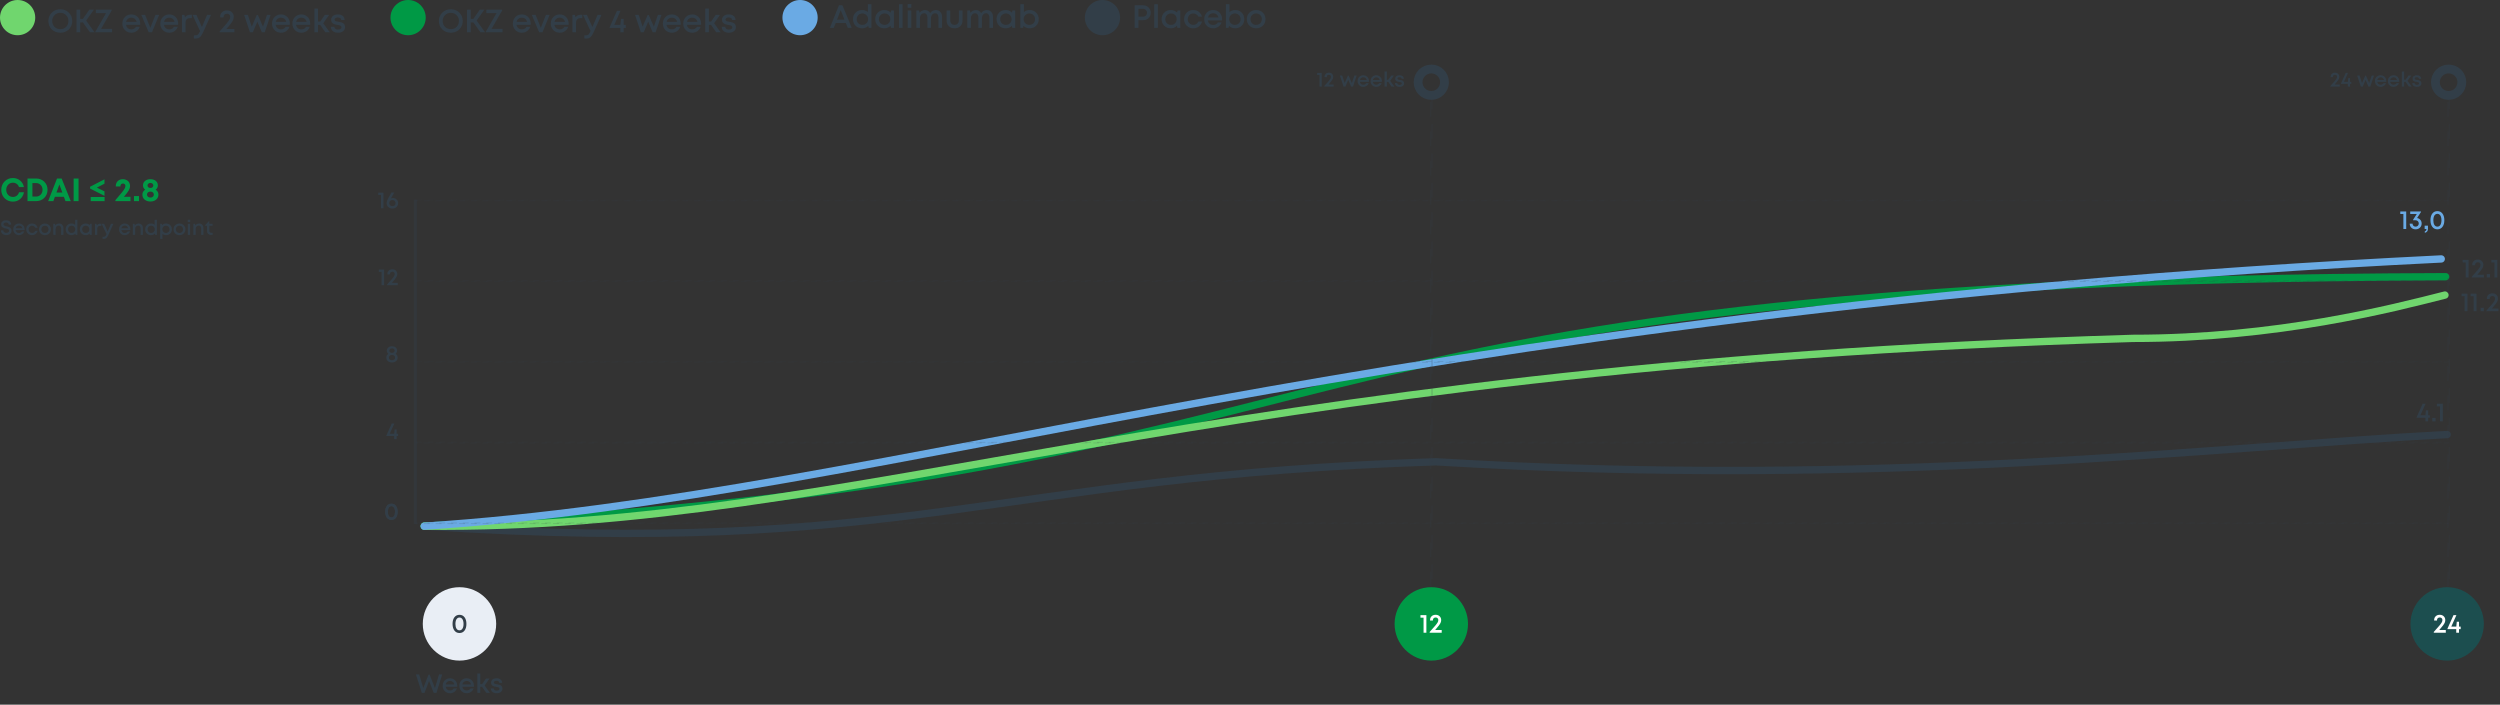 <?xml version="1.0" encoding="UTF-8"?> <svg xmlns="http://www.w3.org/2000/svg" width="1703" height="480" viewBox="0 0 1703 480" fill="none"><rect x="0" y="0" width="1703" height="480" fill="#333333" stroke="none"/><path d="M1655.21 282.86V284.57H1654.06V287H1652.19V284.57H1646.23V284.174L1650.31 275.03H1652.29L1648.8 282.86H1652.22L1652.55 279.53H1654.06V282.86H1655.21ZM1656.9 287V284.696H1659.1V287H1656.9ZM1660.03 275.03H1664.06V287H1662.14V276.776H1660.03V275.03Z" fill="#323E48"></path><path d="M289 358.419C616.954 380.06 676.151 324.25 978.058 314.568C1278.78 332.792 1509.32 304.203 1667 296" stroke="#323E48" stroke-width="5" stroke-linecap="round"></path><path d="M289 358.419C967.403 323.681 814.149 191.145 1666 188.5" stroke="#009945" stroke-width="5" stroke-linecap="round"></path><path d="M289 358.419C584 361.5 814.53 249.602 1453 230.5C1551.5 230.5 1630 210 1665.5 201" stroke="#70D66E" stroke-width="5" stroke-linecap="round"></path><path d="M289 358.419C607.482 337.918 937.804 212.06 1662.97 176.387" stroke="#6AAAE4" stroke-width="5" stroke-linecap="round"></path><path d="M1677.55 177.03H1681.58V189H1679.66V178.776H1677.55V177.03ZM1687.56 187.164H1692.02V189H1683.83V188.478C1685.62 186.522 1686.91 185.064 1687.7 184.104C1688.5 183.132 1689.04 182.394 1689.3 181.89C1689.57 181.386 1689.7 180.888 1689.7 180.396C1689.7 180.048 1689.62 179.742 1689.46 179.478C1689.32 179.214 1689.11 179.01 1688.83 178.866C1688.57 178.71 1688.26 178.632 1687.9 178.632C1687.33 178.632 1686.88 178.8 1686.53 179.136C1686.19 179.46 1686.03 179.886 1686.03 180.414V180.684H1684.08V180.414C1684.08 179.334 1684.43 178.464 1685.13 177.804C1685.82 177.132 1686.74 176.796 1687.88 176.796C1689 176.796 1689.9 177.132 1690.6 177.804C1691.31 178.476 1691.66 179.34 1691.66 180.396C1691.66 180.948 1691.56 181.482 1691.35 181.998C1691.16 182.514 1690.77 183.18 1690.17 183.996C1689.58 184.8 1688.71 185.856 1687.56 187.164ZM1694 189V186.696H1696.2V189H1694ZM1697.13 177.03H1701.17V189H1699.24V178.776H1697.13V177.03Z" fill="#323E48"></path><path d="M1676.8 200.03H1680.83V212H1678.9V201.776H1676.8V200.03ZM1682.97 200.03H1687V212H1685.07V201.776H1682.97V200.03ZM1689.78 212V209.696H1691.98V212H1689.78ZM1697.51 210.164H1701.97V212H1693.78V211.478C1695.57 209.522 1696.86 208.064 1697.65 207.104C1698.45 206.132 1698.99 205.394 1699.25 204.89C1699.52 204.386 1699.65 203.888 1699.65 203.396C1699.65 203.048 1699.57 202.742 1699.41 202.478C1699.27 202.214 1699.06 202.01 1698.78 201.866C1698.52 201.71 1698.21 201.632 1697.85 201.632C1697.28 201.632 1696.83 201.8 1696.48 202.136C1696.14 202.46 1695.98 202.886 1695.98 203.414V203.684H1694.03V203.414C1694.03 202.334 1694.38 201.464 1695.08 200.804C1695.77 200.132 1696.69 199.796 1697.83 199.796C1698.95 199.796 1699.85 200.132 1700.55 200.804C1701.26 201.476 1701.61 202.34 1701.61 203.396C1701.61 203.948 1701.51 204.482 1701.3 204.998C1701.11 205.514 1700.72 206.18 1700.12 206.996C1699.53 207.8 1698.66 208.856 1697.51 210.164Z" fill="#323E48"></path><path d="M1635.07 144.03H1639.11V156H1637.18V145.776H1635.07V144.03ZM1646.52 148.512C1647.45 148.68 1648.2 149.106 1648.77 149.79C1649.34 150.474 1649.63 151.29 1649.63 152.238C1649.63 153.39 1649.24 154.344 1648.44 155.1C1647.66 155.844 1646.69 156.216 1645.51 156.216C1644.37 156.216 1643.42 155.862 1642.67 155.154C1641.92 154.434 1641.53 153.51 1641.48 152.382H1643.42C1643.46 152.982 1643.67 153.468 1644.05 153.84C1644.44 154.2 1644.92 154.38 1645.51 154.38C1646.13 154.38 1646.65 154.176 1647.06 153.768C1647.47 153.348 1647.67 152.82 1647.67 152.184C1647.67 151.872 1647.61 151.584 1647.49 151.32C1647.37 151.044 1647.21 150.81 1647 150.618C1646.8 150.426 1646.55 150.282 1646.27 150.186C1645.98 150.078 1645.67 150.024 1645.33 150.024H1643.82V149.646L1646.3 145.794H1641.84V144.03H1649.16V144.426L1646.52 148.512ZM1651.77 158.592V157.548C1652.52 157.368 1652.89 156.852 1652.89 156H1651.67V153.714H1653.93V155.838C1653.93 156.606 1653.74 157.224 1653.36 157.692C1652.97 158.16 1652.45 158.46 1651.77 158.592ZM1660.37 156.216C1658.91 156.216 1657.76 155.658 1656.91 154.542C1656.06 153.426 1655.63 151.914 1655.63 150.006C1655.63 148.098 1656.05 146.592 1656.89 145.488C1657.74 144.372 1658.9 143.814 1660.37 143.814C1661.82 143.814 1662.96 144.372 1663.8 145.488C1664.66 146.592 1665.08 148.098 1665.08 150.006C1665.08 151.914 1664.66 153.426 1663.8 154.542C1662.95 155.658 1661.81 156.216 1660.37 156.216ZM1660.37 154.38C1661.23 154.38 1661.9 153.996 1662.38 153.228C1662.87 152.46 1663.12 151.386 1663.12 150.006C1663.12 149.094 1663.01 148.314 1662.78 147.666C1662.56 147.006 1662.24 146.508 1661.82 146.172C1661.42 145.824 1660.93 145.65 1660.37 145.65C1659.79 145.65 1659.29 145.824 1658.87 146.172C1658.45 146.508 1658.13 147.006 1657.92 147.666C1657.7 148.314 1657.59 149.094 1657.59 150.006C1657.59 151.386 1657.83 152.46 1658.31 153.228C1658.81 153.996 1659.49 154.38 1660.37 154.38Z" fill="#6AAAE4"></path><rect opacity="0.2" x="283.25" y="136.25" width="1384.5" height="0.5" stroke="#323E48" stroke-width="0.5" stroke-dasharray="4 4"></rect><rect opacity="0.2" x="283.25" y="191.25" width="1384.5" height="0.5" stroke="#323E48" stroke-width="0.5" stroke-dasharray="4 4"></rect><rect opacity="0.2" x="283.25" y="246.25" width="1384.5" height="0.5" stroke="#323E48" stroke-width="0.5" stroke-dasharray="4 4"></rect><rect opacity="0.2" x="283.25" y="301.25" width="1384.5" height="0.5" stroke="#323E48" stroke-width="0.5" stroke-dasharray="4 4"></rect><rect opacity="0.2" x="283.25" y="356.25" width="1384.5" height="0.5" stroke="#323E48" stroke-width="0.5" stroke-dasharray="4 4"></rect><rect opacity="0.2" x="974.5" y="65.5" width="1" height="346" stroke="#323E48" stroke-dasharray="10 10"></rect><circle cx="12" cy="12" r="12" fill="#70D66E"></circle><path d="M41.086 22.286C38.754 22.286 36.818 21.531 35.278 20.02C33.738 18.495 32.968 16.588 32.968 14.3C32.968 12.012 33.738 10.113 35.278 8.602C36.818 7.077 38.754 6.314 41.086 6.314C43.418 6.314 45.354 7.077 46.894 8.602C48.434 10.113 49.204 12.012 49.204 14.3C49.204 15.796 48.852 17.16 48.148 18.392C47.459 19.609 46.491 20.563 45.244 21.252C44.012 21.941 42.626 22.286 41.086 22.286ZM37.126 18.282C38.182 19.338 39.502 19.866 41.086 19.866C42.685 19.866 44.005 19.338 45.046 18.282C46.102 17.211 46.63 15.884 46.63 14.3C46.63 12.716 46.102 11.396 45.046 10.34C44.005 9.269 42.685 8.734 41.086 8.734C39.502 8.734 38.182 9.269 37.126 10.34C36.07 11.396 35.542 12.716 35.542 14.3C35.542 15.884 36.07 17.211 37.126 18.282ZM61.286 22L56.468 15.246H54.664V22H52.134V6.6H54.664V12.892H56.446L60.846 6.6H63.948L58.69 14.036L64.432 22H61.286ZM68.865 19.646H76.346V22H64.927V21.604L72.231 8.954H65.279V6.6H76.103V7.062L68.865 19.646ZM95.512 16.082C95.512 16.302 95.498 16.573 95.468 16.896H85.832C85.979 17.849 86.375 18.605 87.02 19.162C87.68 19.719 88.494 19.998 89.462 19.998C89.932 19.998 90.372 19.932 90.782 19.8C91.193 19.653 91.552 19.455 91.86 19.206C92.183 18.942 92.447 18.627 92.652 18.26H95.226C94.757 19.521 94.009 20.511 92.982 21.23C91.956 21.934 90.782 22.286 89.462 22.286C87.717 22.286 86.258 21.692 85.084 20.504C83.926 19.316 83.346 17.835 83.346 16.06C83.346 14.285 83.926 12.804 85.084 11.616C86.258 10.428 87.717 9.834 89.462 9.834C90.65 9.834 91.706 10.12 92.63 10.692C93.554 11.249 94.266 12.005 94.764 12.958C95.263 13.897 95.512 14.938 95.512 16.082ZM89.462 12.034C88.553 12.034 87.776 12.291 87.13 12.804C86.5 13.317 86.082 14.021 85.876 14.916H93.07C92.924 14.315 92.682 13.801 92.344 13.376C92.007 12.936 91.589 12.606 91.09 12.386C90.606 12.151 90.064 12.034 89.462 12.034ZM105.901 10.12H108.409L103.525 22H101.281L96.265 10.12H98.839L102.403 18.942L105.901 10.12ZM121.358 16.082C121.358 16.302 121.343 16.573 121.314 16.896H111.678C111.825 17.849 112.221 18.605 112.866 19.162C113.526 19.719 114.34 19.998 115.308 19.998C115.777 19.998 116.217 19.932 116.628 19.8C117.039 19.653 117.398 19.455 117.706 19.206C118.029 18.942 118.293 18.627 118.498 18.26H121.072C120.603 19.521 119.855 20.511 118.828 21.23C117.801 21.934 116.628 22.286 115.308 22.286C113.563 22.286 112.103 21.692 110.93 20.504C109.771 19.316 109.192 17.835 109.192 16.06C109.192 14.285 109.771 12.804 110.93 11.616C112.103 10.428 113.563 9.834 115.308 9.834C116.496 9.834 117.552 10.12 118.476 10.692C119.4 11.249 120.111 12.005 120.61 12.958C121.109 13.897 121.358 14.938 121.358 16.082ZM115.308 12.034C114.399 12.034 113.621 12.291 112.976 12.804C112.345 13.317 111.927 14.021 111.722 14.916H118.916C118.769 14.315 118.527 13.801 118.19 13.376C117.853 12.936 117.435 12.606 116.936 12.386C116.452 12.151 115.909 12.034 115.308 12.034ZM129.649 10.054H130.705V12.364H129.429C127.405 12.364 126.393 13.464 126.393 15.664V22H123.951V10.12H125.601L126.019 11.748C126.87 10.619 128.08 10.054 129.649 10.054ZM141.079 10.12H143.697L138.241 22.22C137.552 23.731 136.848 24.779 136.129 25.366C135.425 25.967 134.479 26.268 133.291 26.268H132.081V24.068H133.093C133.87 24.068 134.442 23.914 134.809 23.606C135.176 23.298 135.579 22.66 136.019 21.692L136.283 21.142L131.113 10.12H133.775L137.537 18.414L141.079 10.12ZM154.199 19.756H159.655V22H149.645V21.362C151.83 18.971 153.407 17.189 154.375 16.016C155.358 14.828 156.01 13.926 156.333 13.31C156.656 12.694 156.817 12.085 156.817 11.484C156.817 11.059 156.722 10.685 156.531 10.362C156.355 10.039 156.098 9.79 155.761 9.614C155.438 9.423 155.057 9.328 154.617 9.328C153.928 9.328 153.37 9.533 152.945 9.944C152.534 10.34 152.329 10.861 152.329 11.506V11.836H149.953V11.506C149.953 10.186 150.378 9.123 151.229 8.316C152.08 7.495 153.202 7.084 154.595 7.084C155.959 7.084 157.066 7.495 157.917 8.316C158.782 9.137 159.215 10.193 159.215 11.484C159.215 12.159 159.09 12.811 158.841 13.442C158.606 14.073 158.122 14.887 157.389 15.884C156.67 16.867 155.607 18.157 154.199 19.756ZM181.883 10.12H184.325L180.343 22H178.363L175.305 14.762L172.247 22H170.267L166.307 10.12H168.815L171.499 18.128L174.909 10.252H175.701L179.155 18.194L181.883 10.12ZM197.456 16.082C197.456 16.302 197.441 16.573 197.412 16.896H187.776C187.922 17.849 188.318 18.605 188.964 19.162C189.624 19.719 190.438 19.998 191.406 19.998C191.875 19.998 192.315 19.932 192.726 19.8C193.136 19.653 193.496 19.455 193.804 19.206C194.126 18.942 194.39 18.627 194.596 18.26H197.17C196.7 19.521 195.952 20.511 194.926 21.23C193.899 21.934 192.726 22.286 191.406 22.286C189.66 22.286 188.201 21.692 187.028 20.504C185.869 19.316 185.29 17.835 185.29 16.06C185.29 14.285 185.869 12.804 187.028 11.616C188.201 10.428 189.66 9.834 191.406 9.834C192.594 9.834 193.65 10.12 194.574 10.692C195.498 11.249 196.209 12.005 196.708 12.958C197.206 13.897 197.456 14.938 197.456 16.082ZM191.406 12.034C190.496 12.034 189.719 12.291 189.074 12.804C188.443 13.317 188.025 14.021 187.82 14.916H195.014C194.867 14.315 194.625 13.801 194.288 13.376C193.95 12.936 193.532 12.606 193.034 12.386C192.55 12.151 192.007 12.034 191.406 12.034ZM211.335 16.082C211.335 16.302 211.32 16.573 211.291 16.896H201.655C201.801 17.849 202.197 18.605 202.843 19.162C203.503 19.719 204.317 19.998 205.285 19.998C205.754 19.998 206.194 19.932 206.605 19.8C207.015 19.653 207.375 19.455 207.683 19.206C208.005 18.942 208.269 18.627 208.475 18.26H211.049C210.579 19.521 209.831 20.511 208.805 21.23C207.778 21.934 206.605 22.286 205.285 22.286C203.539 22.286 202.08 21.692 200.907 20.504C199.748 19.316 199.169 17.835 199.169 16.06C199.169 14.285 199.748 12.804 200.907 11.616C202.08 10.428 203.539 9.834 205.285 9.834C206.473 9.834 207.529 10.12 208.453 10.692C209.377 11.249 210.088 12.005 210.587 12.958C211.085 13.897 211.335 14.938 211.335 16.082ZM205.285 12.034C204.375 12.034 203.598 12.291 202.953 12.804C202.322 13.317 201.904 14.021 201.699 14.916H208.893C208.746 14.315 208.504 13.801 208.167 13.376C207.829 12.936 207.411 12.606 206.913 12.386C206.429 12.151 205.886 12.034 205.285 12.034ZM221.649 22L218.107 16.94H216.611V22H214.169V5.852H216.611V14.718H218.107L221.319 10.12H224.223L220.197 15.818L224.641 22H221.649ZM230.219 22.286C228.767 22.286 227.601 21.919 226.721 21.186C225.841 20.453 225.387 19.47 225.357 18.238H227.755C227.785 18.839 228.027 19.309 228.481 19.646C228.951 19.969 229.559 20.13 230.307 20.13C230.747 20.13 231.136 20.071 231.473 19.954C231.825 19.837 232.104 19.661 232.309 19.426C232.515 19.191 232.617 18.913 232.617 18.59C232.617 18.37 232.566 18.179 232.463 18.018C232.361 17.842 232.236 17.703 232.089 17.6C231.943 17.497 231.73 17.402 231.451 17.314C231.187 17.226 230.945 17.16 230.725 17.116C230.52 17.072 230.241 17.021 229.889 16.962C229.523 16.903 229.229 16.852 229.009 16.808C228.789 16.764 228.511 16.698 228.173 16.61C227.836 16.507 227.557 16.405 227.337 16.302C227.132 16.185 226.905 16.038 226.655 15.862C226.406 15.686 226.208 15.488 226.061 15.268C225.929 15.048 225.812 14.784 225.709 14.476C225.621 14.153 225.577 13.801 225.577 13.42C225.577 12.349 225.995 11.484 226.831 10.824C227.682 10.164 228.797 9.834 230.175 9.834C231.554 9.834 232.661 10.179 233.497 10.868C234.333 11.557 234.759 12.481 234.773 13.64H232.463C232.449 13.083 232.236 12.657 231.825 12.364C231.415 12.056 230.85 11.902 230.131 11.902C229.457 11.902 228.921 12.034 228.525 12.298C228.129 12.562 227.931 12.907 227.931 13.332C227.931 13.508 227.961 13.662 228.019 13.794C228.078 13.926 228.173 14.043 228.305 14.146C228.452 14.249 228.584 14.337 228.701 14.41C228.833 14.469 229.024 14.527 229.273 14.586C229.523 14.645 229.728 14.689 229.889 14.718C230.051 14.747 230.285 14.784 230.593 14.828C230.989 14.901 231.283 14.96 231.473 15.004C231.679 15.033 231.965 15.099 232.331 15.202C232.698 15.29 232.984 15.385 233.189 15.488C233.395 15.591 233.629 15.737 233.893 15.928C234.172 16.104 234.377 16.309 234.509 16.544C234.656 16.764 234.781 17.043 234.883 17.38C234.986 17.717 235.037 18.084 235.037 18.48C235.037 19.639 234.597 20.563 233.717 21.252C232.837 21.941 231.671 22.286 230.219 22.286Z" fill="#323E48"></path><circle cx="278" cy="12" r="12" fill="#009945"></circle><path d="M307.086 22.286C304.754 22.286 302.818 21.531 301.278 20.02C299.738 18.495 298.968 16.588 298.968 14.3C298.968 12.012 299.738 10.113 301.278 8.602C302.818 7.077 304.754 6.314 307.086 6.314C309.418 6.314 311.354 7.077 312.894 8.602C314.434 10.113 315.204 12.012 315.204 14.3C315.204 15.796 314.852 17.16 314.148 18.392C313.459 19.609 312.491 20.563 311.244 21.252C310.012 21.941 308.626 22.286 307.086 22.286ZM303.126 18.282C304.182 19.338 305.502 19.866 307.086 19.866C308.685 19.866 310.005 19.338 311.046 18.282C312.102 17.211 312.63 15.884 312.63 14.3C312.63 12.716 312.102 11.396 311.046 10.34C310.005 9.269 308.685 8.734 307.086 8.734C305.502 8.734 304.182 9.269 303.126 10.34C302.07 11.396 301.542 12.716 301.542 14.3C301.542 15.884 302.07 17.211 303.126 18.282ZM327.286 22L322.468 15.246H320.664V22H318.134V6.6H320.664V12.892H322.446L326.846 6.6H329.948L324.69 14.036L330.432 22H327.286ZM334.865 19.646H342.345V22H330.927V21.604L338.231 8.954H331.279V6.6H342.103V7.062L334.865 19.646ZM361.512 16.082C361.512 16.302 361.498 16.573 361.468 16.896H351.832C351.979 17.849 352.375 18.605 353.02 19.162C353.68 19.719 354.494 19.998 355.462 19.998C355.932 19.998 356.372 19.932 356.782 19.8C357.193 19.653 357.552 19.455 357.86 19.206C358.183 18.942 358.447 18.627 358.652 18.26H361.226C360.757 19.521 360.009 20.511 358.982 21.23C357.956 21.934 356.782 22.286 355.462 22.286C353.717 22.286 352.258 21.692 351.084 20.504C349.926 19.316 349.346 17.835 349.346 16.06C349.346 14.285 349.926 12.804 351.084 11.616C352.258 10.428 353.717 9.834 355.462 9.834C356.65 9.834 357.706 10.12 358.63 10.692C359.554 11.249 360.266 12.005 360.764 12.958C361.263 13.897 361.512 14.938 361.512 16.082ZM355.462 12.034C354.553 12.034 353.776 12.291 353.13 12.804C352.5 13.317 352.082 14.021 351.876 14.916H359.07C358.924 14.315 358.682 13.801 358.344 13.376C358.007 12.936 357.589 12.606 357.09 12.386C356.606 12.151 356.064 12.034 355.462 12.034ZM371.901 10.12H374.409L369.525 22H367.281L362.265 10.12H364.839L368.403 18.942L371.901 10.12ZM387.358 16.082C387.358 16.302 387.343 16.573 387.314 16.896H377.678C377.825 17.849 378.221 18.605 378.866 19.162C379.526 19.719 380.34 19.998 381.308 19.998C381.777 19.998 382.217 19.932 382.628 19.8C383.039 19.653 383.398 19.455 383.706 19.206C384.029 18.942 384.293 18.627 384.498 18.26H387.072C386.603 19.521 385.855 20.511 384.828 21.23C383.801 21.934 382.628 22.286 381.308 22.286C379.563 22.286 378.103 21.692 376.93 20.504C375.771 19.316 375.192 17.835 375.192 16.06C375.192 14.285 375.771 12.804 376.93 11.616C378.103 10.428 379.563 9.834 381.308 9.834C382.496 9.834 383.552 10.12 384.476 10.692C385.4 11.249 386.111 12.005 386.61 12.958C387.109 13.897 387.358 14.938 387.358 16.082ZM381.308 12.034C380.399 12.034 379.621 12.291 378.976 12.804C378.345 13.317 377.927 14.021 377.722 14.916H384.916C384.769 14.315 384.527 13.801 384.19 13.376C383.853 12.936 383.435 12.606 382.936 12.386C382.452 12.151 381.909 12.034 381.308 12.034ZM395.649 10.054H396.705V12.364H395.429C393.405 12.364 392.393 13.464 392.393 15.664V22H389.951V10.12H391.601L392.019 11.748C392.87 10.619 394.08 10.054 395.649 10.054ZM407.079 10.12H409.697L404.241 22.22C403.552 23.731 402.848 24.779 402.129 25.366C401.425 25.967 400.479 26.268 399.291 26.268H398.081V24.068H399.093C399.87 24.068 400.442 23.914 400.809 23.606C401.176 23.298 401.579 22.66 402.019 21.692L402.283 21.142L397.113 10.12H399.775L403.537 18.414L407.079 10.12ZM426.271 16.94V19.03H424.863V22H422.575V19.03H415.293V18.546L420.287 7.37H422.707L418.439 16.94H422.619L423.015 12.87H424.863V16.94H426.271ZM448.141 10.12H450.583L446.601 22H444.621L441.563 14.762L438.505 22H436.525L432.565 10.12H435.073L437.757 18.128L441.167 10.252H441.959L445.413 18.194L448.141 10.12ZM463.713 16.082C463.713 16.302 463.699 16.573 463.669 16.896H454.033C454.18 17.849 454.576 18.605 455.221 19.162C455.881 19.719 456.695 19.998 457.663 19.998C458.133 19.998 458.573 19.932 458.983 19.8C459.394 19.653 459.753 19.455 460.061 19.206C460.384 18.942 460.648 18.627 460.853 18.26H463.427C462.958 19.521 462.21 20.511 461.183 21.23C460.157 21.934 458.983 22.286 457.663 22.286C455.918 22.286 454.459 21.692 453.285 20.504C452.127 19.316 451.547 17.835 451.547 16.06C451.547 14.285 452.127 12.804 453.285 11.616C454.459 10.428 455.918 9.834 457.663 9.834C458.851 9.834 459.907 10.12 460.831 10.692C461.755 11.249 462.467 12.005 462.965 12.958C463.464 13.897 463.713 14.938 463.713 16.082ZM457.663 12.034C456.754 12.034 455.977 12.291 455.331 12.804C454.701 13.317 454.283 14.021 454.077 14.916H461.271C461.125 14.315 460.883 13.801 460.545 13.376C460.208 12.936 459.79 12.606 459.291 12.386C458.807 12.151 458.265 12.034 457.663 12.034ZM477.592 16.082C477.592 16.302 477.578 16.573 477.548 16.896H467.912C468.059 17.849 468.455 18.605 469.1 19.162C469.76 19.719 470.574 19.998 471.542 19.998C472.012 19.998 472.452 19.932 472.862 19.8C473.273 19.653 473.632 19.455 473.94 19.206C474.263 18.942 474.527 18.627 474.732 18.26H477.306C476.837 19.521 476.089 20.511 475.062 21.23C474.036 21.934 472.862 22.286 471.542 22.286C469.797 22.286 468.338 21.692 467.164 20.504C466.006 19.316 465.426 17.835 465.426 16.06C465.426 14.285 466.006 12.804 467.164 11.616C468.338 10.428 469.797 9.834 471.542 9.834C472.73 9.834 473.786 10.12 474.71 10.692C475.634 11.249 476.346 12.005 476.844 12.958C477.343 13.897 477.592 14.938 477.592 16.082ZM471.542 12.034C470.633 12.034 469.856 12.291 469.21 12.804C468.58 13.317 468.162 14.021 467.956 14.916H475.15C475.004 14.315 474.762 13.801 474.424 13.376C474.087 12.936 473.669 12.606 473.17 12.386C472.686 12.151 472.144 12.034 471.542 12.034ZM487.907 22L484.365 16.94H482.869V22H480.427V5.852H482.869V14.718H484.365L487.577 10.12H490.481L486.455 15.818L490.899 22H487.907ZM496.477 22.286C495.025 22.286 493.859 21.919 492.979 21.186C492.099 20.453 491.645 19.47 491.615 18.238H494.013C494.043 18.839 494.285 19.309 494.739 19.646C495.209 19.969 495.817 20.13 496.565 20.13C497.005 20.13 497.394 20.071 497.731 19.954C498.083 19.837 498.362 19.661 498.567 19.426C498.773 19.191 498.875 18.913 498.875 18.59C498.875 18.37 498.824 18.179 498.721 18.018C498.619 17.842 498.494 17.703 498.347 17.6C498.201 17.497 497.988 17.402 497.709 17.314C497.445 17.226 497.203 17.16 496.983 17.116C496.778 17.072 496.499 17.021 496.147 16.962C495.781 16.903 495.487 16.852 495.267 16.808C495.047 16.764 494.769 16.698 494.431 16.61C494.094 16.507 493.815 16.405 493.595 16.302C493.39 16.185 493.163 16.038 492.913 15.862C492.664 15.686 492.466 15.488 492.319 15.268C492.187 15.048 492.07 14.784 491.967 14.476C491.879 14.153 491.835 13.801 491.835 13.42C491.835 12.349 492.253 11.484 493.089 10.824C493.94 10.164 495.055 9.834 496.433 9.834C497.812 9.834 498.919 10.179 499.755 10.868C500.591 11.557 501.017 12.481 501.031 13.64H498.721C498.707 13.083 498.494 12.657 498.083 12.364C497.673 12.056 497.108 11.902 496.389 11.902C495.715 11.902 495.179 12.034 494.783 12.298C494.387 12.562 494.189 12.907 494.189 13.332C494.189 13.508 494.219 13.662 494.277 13.794C494.336 13.926 494.431 14.043 494.563 14.146C494.71 14.249 494.842 14.337 494.959 14.41C495.091 14.469 495.282 14.527 495.531 14.586C495.781 14.645 495.986 14.689 496.147 14.718C496.309 14.747 496.543 14.784 496.851 14.828C497.247 14.901 497.541 14.96 497.731 15.004C497.937 15.033 498.223 15.099 498.589 15.202C498.956 15.29 499.242 15.385 499.447 15.488C499.653 15.591 499.887 15.737 500.151 15.928C500.43 16.104 500.635 16.309 500.767 16.544C500.914 16.764 501.039 17.043 501.141 17.38C501.244 17.717 501.295 18.084 501.295 18.48C501.295 19.639 500.855 20.563 499.975 21.252C499.095 21.941 497.929 22.286 496.477 22.286Z" fill="#323E48"></path><circle cx="545" cy="12" r="12" fill="#6AAAE4"></circle><path d="M577.496 19L576.154 15.656H569.29L567.97 19H565.286L571.49 3.6H573.866L580.224 19H577.496ZM572.7 6.9L570.17 13.39H575.274L572.7 6.9ZM591.167 2.852H593.609V19H591.761L591.453 17.658C590.309 18.743 588.908 19.286 587.251 19.286C585.462 19.286 583.98 18.699 582.807 17.526C581.648 16.338 581.069 14.849 581.069 13.06C581.069 11.271 581.648 9.789 582.807 8.616C583.98 7.428 585.462 6.834 587.251 6.834C588.762 6.834 590.067 7.296 591.167 8.22V2.852ZM584.677 15.854C585.41 16.587 586.334 16.954 587.449 16.954C588.564 16.954 589.488 16.587 590.221 15.854C590.969 15.106 591.343 14.175 591.343 13.06C591.343 12.327 591.174 11.667 590.837 11.08C590.5 10.479 590.03 10.009 589.429 9.672C588.842 9.335 588.182 9.166 587.449 9.166C586.716 9.166 586.048 9.335 585.447 9.672C584.86 10.009 584.398 10.479 584.061 11.08C583.738 11.667 583.577 12.327 583.577 13.06C583.577 14.175 583.944 15.106 584.677 15.854ZM607.039 7.12H608.931V19H606.951L606.709 17.548C605.565 18.707 604.135 19.286 602.419 19.286C600.645 19.286 599.163 18.692 597.975 17.504C596.802 16.316 596.215 14.835 596.215 13.06C596.215 11.271 596.802 9.789 597.975 8.616C599.163 7.428 600.645 6.834 602.419 6.834C604.165 6.834 605.609 7.421 606.753 8.594L607.039 7.12ZM599.801 15.854C600.549 16.587 601.481 16.954 602.595 16.954C603.725 16.954 604.649 16.587 605.367 15.854C606.101 15.106 606.467 14.175 606.467 13.06C606.467 11.931 606.101 10.999 605.367 10.266C604.649 9.533 603.725 9.166 602.595 9.166C601.862 9.166 601.195 9.335 600.593 9.672C600.007 10.009 599.545 10.479 599.207 11.08C598.87 11.667 598.701 12.327 598.701 13.06C598.701 14.175 599.068 15.106 599.801 15.854ZM612.414 19V2.852H614.856V19H612.414ZM618.278 5.272V2.764H620.808V5.272H618.278ZM618.322 19V7.12H620.764V19H618.322ZM637.518 6.856C638.765 6.856 639.777 7.281 640.554 8.132C641.332 8.983 641.72 10.09 641.72 11.454V19H639.278V12.048C639.278 11.417 639.183 10.875 638.992 10.42C638.816 9.965 638.552 9.621 638.2 9.386C637.863 9.151 637.452 9.034 636.968 9.034C636.162 9.034 635.494 9.364 634.966 10.024C634.438 10.669 634.174 11.498 634.174 12.51V19H631.776V12.048C631.776 11.08 631.578 10.339 631.182 9.826C630.786 9.298 630.214 9.034 629.466 9.034C628.674 9.034 628.007 9.364 627.464 10.024C626.936 10.669 626.672 11.498 626.672 12.51V19H624.23V7.12H625.968L626.386 8.66C626.841 8.088 627.391 7.648 628.036 7.34C628.682 7.017 629.364 6.856 630.082 6.856C630.874 6.856 631.578 7.039 632.194 7.406C632.81 7.773 633.294 8.279 633.646 8.924C634.072 8.279 634.629 7.773 635.318 7.406C636.008 7.039 636.741 6.856 637.518 6.856ZM650.241 19.286C648.613 19.286 647.308 18.802 646.325 17.834C645.342 16.866 644.851 15.583 644.851 13.984V7.12H647.293V13.632C647.293 14.673 647.557 15.487 648.085 16.074C648.613 16.661 649.332 16.954 650.241 16.954C651.165 16.954 651.891 16.661 652.419 16.074C652.947 15.473 653.211 14.659 653.211 13.632V7.12H655.653V13.984C655.653 15.583 655.162 16.866 654.179 17.834C653.196 18.802 651.884 19.286 650.241 19.286ZM672.215 6.856C673.462 6.856 674.474 7.281 675.251 8.132C676.029 8.983 676.417 10.09 676.417 11.454V19H673.975V12.048C673.975 11.417 673.88 10.875 673.689 10.42C673.513 9.965 673.249 9.621 672.897 9.386C672.56 9.151 672.149 9.034 671.665 9.034C670.859 9.034 670.191 9.364 669.663 10.024C669.135 10.669 668.871 11.498 668.871 12.51V19H666.473V12.048C666.473 11.08 666.275 10.339 665.879 9.826C665.483 9.298 664.911 9.034 664.163 9.034C663.371 9.034 662.704 9.364 662.161 10.024C661.633 10.669 661.369 11.498 661.369 12.51V19H658.927V7.12H660.665L661.083 8.66C661.538 8.088 662.088 7.648 662.733 7.34C663.379 7.017 664.061 6.856 664.779 6.856C665.571 6.856 666.275 7.039 666.891 7.406C667.507 7.773 667.991 8.279 668.343 8.924C668.769 8.279 669.326 7.773 670.015 7.406C670.705 7.039 671.438 6.856 672.215 6.856ZM689.668 7.12H691.56V19H689.58L689.338 17.548C688.194 18.707 686.764 19.286 685.048 19.286C683.274 19.286 681.792 18.692 680.604 17.504C679.431 16.316 678.844 14.835 678.844 13.06C678.844 11.271 679.431 9.789 680.604 8.616C681.792 7.428 683.274 6.834 685.048 6.834C686.794 6.834 688.238 7.421 689.382 8.594L689.668 7.12ZM682.43 15.854C683.178 16.587 684.11 16.954 685.224 16.954C686.354 16.954 687.278 16.587 687.996 15.854C688.73 15.106 689.096 14.175 689.096 13.06C689.096 11.931 688.73 10.999 687.996 10.266C687.278 9.533 686.354 9.166 685.224 9.166C684.491 9.166 683.824 9.335 683.222 9.672C682.636 10.009 682.174 10.479 681.836 11.08C681.499 11.667 681.33 12.327 681.33 13.06C681.33 14.175 681.697 15.106 682.43 15.854ZM701.401 6.834C703.19 6.834 704.664 7.428 705.823 8.616C706.996 9.789 707.583 11.271 707.583 13.06C707.583 14.849 706.996 16.338 705.823 17.526C704.664 18.699 703.19 19.286 701.401 19.286C699.743 19.286 698.343 18.743 697.199 17.658L696.891 19H695.043V2.852H697.485V8.22C698.585 7.296 699.89 6.834 701.401 6.834ZM698.409 15.832C699.157 16.58 700.088 16.954 701.203 16.954C702.317 16.954 703.241 16.587 703.975 15.854C704.708 15.106 705.075 14.175 705.075 13.06C705.075 11.945 704.708 11.021 703.975 10.288C703.241 9.54 702.317 9.166 701.203 9.166C700.469 9.166 699.802 9.335 699.201 9.672C698.614 10.009 698.152 10.479 697.815 11.08C697.477 11.667 697.309 12.327 697.309 13.06C697.309 14.16 697.675 15.084 698.409 15.832Z" fill="#323E48"></path><circle cx="751" cy="12" r="12" fill="#323E48"></circle><path d="M778.656 3.6C779.639 3.6 780.526 3.82 781.318 4.26C782.125 4.7 782.755 5.309 783.21 6.086C783.665 6.863 783.892 7.729 783.892 8.682C783.892 10.134 783.393 11.344 782.396 12.312C781.399 13.28 780.152 13.764 778.656 13.764H775.488V19H772.958V3.6H778.656ZM778.524 11.366C778.935 11.366 779.309 11.3 779.646 11.168C779.998 11.036 780.299 10.853 780.548 10.618C780.797 10.383 780.988 10.097 781.12 9.76C781.267 9.423 781.34 9.063 781.34 8.682C781.34 8.169 781.215 7.714 780.966 7.318C780.731 6.907 780.401 6.585 779.976 6.35C779.551 6.115 779.067 5.998 778.524 5.998H775.488V11.366H778.524ZM786.273 19V2.852H788.715V19H786.273ZM802.125 7.12H804.017V19H802.037L801.795 17.548C800.651 18.707 799.221 19.286 797.505 19.286C795.731 19.286 794.249 18.692 793.061 17.504C791.888 16.316 791.301 14.835 791.301 13.06C791.301 11.271 791.888 9.789 793.061 8.616C794.249 7.428 795.731 6.834 797.505 6.834C799.251 6.834 800.695 7.421 801.839 8.594L802.125 7.12ZM794.887 15.854C795.635 16.587 796.567 16.954 797.681 16.954C798.811 16.954 799.735 16.587 800.453 15.854C801.187 15.106 801.553 14.175 801.553 13.06C801.553 11.931 801.187 10.999 800.453 10.266C799.735 9.533 798.811 9.166 797.681 9.166C796.948 9.166 796.281 9.335 795.679 9.672C795.093 10.009 794.631 10.479 794.293 11.08C793.956 11.667 793.787 12.327 793.787 13.06C793.787 14.175 794.154 15.106 794.887 15.854ZM812.846 19.286C811.086 19.286 809.604 18.692 808.402 17.504C807.214 16.301 806.62 14.82 806.62 13.06C806.62 11.285 807.214 9.804 808.402 8.616C809.604 7.428 811.093 6.834 812.868 6.834C814.32 6.834 815.581 7.245 816.652 8.066C817.722 8.887 818.419 9.98 818.742 11.344H816.322C816.014 10.669 815.552 10.141 814.936 9.76C814.32 9.364 813.623 9.166 812.846 9.166C812.156 9.166 811.526 9.335 810.954 9.672C810.382 10.009 809.927 10.479 809.59 11.08C809.267 11.667 809.106 12.327 809.106 13.06C809.106 14.16 809.465 15.084 810.184 15.832C810.902 16.58 811.79 16.954 812.846 16.954C813.623 16.954 814.312 16.756 814.914 16.36C815.53 15.964 815.999 15.399 816.322 14.666H818.786C818.448 16.059 817.737 17.181 816.652 18.032C815.581 18.868 814.312 19.286 812.846 19.286ZM832.471 13.082C832.471 13.302 832.457 13.573 832.427 13.896H822.791C822.938 14.849 823.334 15.605 823.979 16.162C824.639 16.719 825.453 16.998 826.421 16.998C826.891 16.998 827.331 16.932 827.741 16.8C828.152 16.653 828.511 16.455 828.819 16.206C829.142 15.942 829.406 15.627 829.611 15.26H832.185C831.716 16.521 830.968 17.511 829.941 18.23C828.915 18.934 827.741 19.286 826.421 19.286C824.676 19.286 823.217 18.692 822.043 17.504C820.885 16.316 820.305 14.835 820.305 13.06C820.305 11.285 820.885 9.804 822.043 8.616C823.217 7.428 824.676 6.834 826.421 6.834C827.609 6.834 828.665 7.12 829.589 7.692C830.513 8.249 831.225 9.005 831.723 9.958C832.222 10.897 832.471 11.938 832.471 13.082ZM826.421 9.034C825.512 9.034 824.735 9.291 824.089 9.804C823.459 10.317 823.041 11.021 822.835 11.916H830.029C829.883 11.315 829.641 10.801 829.303 10.376C828.966 9.936 828.548 9.606 828.049 9.386C827.565 9.151 827.023 9.034 826.421 9.034ZM841.422 6.834C843.212 6.834 844.686 7.428 845.844 8.616C847.018 9.789 847.604 11.271 847.604 13.06C847.604 14.849 847.018 16.338 845.844 17.526C844.686 18.699 843.212 19.286 841.422 19.286C839.765 19.286 838.364 18.743 837.22 17.658L836.912 19H835.064V2.852H837.506V8.22C838.606 7.296 839.912 6.834 841.422 6.834ZM838.43 15.832C839.178 16.58 840.11 16.954 841.224 16.954C842.339 16.954 843.263 16.587 843.996 15.854C844.73 15.106 845.096 14.175 845.096 13.06C845.096 11.945 844.73 11.021 843.996 10.288C843.263 9.54 842.339 9.166 841.224 9.166C840.491 9.166 839.824 9.335 839.222 9.672C838.636 10.009 838.174 10.479 837.836 11.08C837.499 11.667 837.33 12.327 837.33 13.06C837.33 14.16 837.697 15.084 838.43 15.832ZM860.221 17.526C859.018 18.699 857.507 19.286 855.689 19.286C853.87 19.286 852.352 18.699 851.135 17.526C849.932 16.338 849.331 14.849 849.331 13.06C849.331 11.887 849.602 10.823 850.145 9.87C850.702 8.917 851.465 8.176 852.433 7.648C853.415 7.105 854.501 6.834 855.689 6.834C856.877 6.834 857.955 7.105 858.923 7.648C859.905 8.176 860.668 8.917 861.211 9.87C861.768 10.823 862.047 11.887 862.047 13.06C862.047 14.849 861.438 16.338 860.221 17.526ZM855.689 16.954C856.437 16.954 857.104 16.793 857.691 16.47C858.277 16.133 858.732 15.671 859.055 15.084C859.392 14.483 859.561 13.808 859.561 13.06C859.561 11.931 859.194 10.999 858.461 10.266C857.742 9.533 856.818 9.166 855.689 9.166C854.559 9.166 853.628 9.533 852.895 10.266C852.176 10.999 851.817 11.931 851.817 13.06C851.817 14.189 852.176 15.121 852.895 15.854C853.628 16.587 854.559 16.954 855.689 16.954Z" fill="#323E48"></path><rect opacity="0.2" x="1667.5" y="65.5" width="1" height="346" stroke="#323E48" stroke-dasharray="10 10"></rect><circle cx="313" cy="425" r="25" fill="#E9EEF5"></circle><circle cx="975" cy="425" r="25" fill="#009946"></circle><circle cx="1667" cy="425" r="25" fill="#1C4E4F"></circle><path d="M299.074 459.4H301.234L297.31 472H295.474L292.288 463.864L289.174 472H287.338L283.324 459.4H285.52L288.364 468.706L291.892 459.58H292.666L296.284 468.706L299.074 459.4ZM311.498 467.158C311.498 467.338 311.486 467.56 311.462 467.824H303.578C303.698 468.604 304.022 469.222 304.55 469.678C305.09 470.134 305.756 470.362 306.548 470.362C306.932 470.362 307.292 470.308 307.628 470.2C307.964 470.08 308.258 469.918 308.51 469.714C308.774 469.498 308.99 469.24 309.158 468.94H311.264C310.88 469.972 310.268 470.782 309.428 471.37C308.588 471.946 307.628 472.234 306.548 472.234C305.12 472.234 303.926 471.748 302.966 470.776C302.018 469.804 301.544 468.592 301.544 467.14C301.544 465.688 302.018 464.476 302.966 463.504C303.926 462.532 305.12 462.046 306.548 462.046C307.52 462.046 308.384 462.28 309.14 462.748C309.896 463.204 310.478 463.822 310.886 464.602C311.294 465.37 311.498 466.222 311.498 467.158ZM306.548 463.846C305.804 463.846 305.168 464.056 304.64 464.476C304.124 464.896 303.782 465.472 303.614 466.204H309.5C309.38 465.712 309.182 465.292 308.906 464.944C308.63 464.584 308.288 464.314 307.88 464.134C307.484 463.942 307.04 463.846 306.548 463.846ZM322.853 467.158C322.853 467.338 322.841 467.56 322.817 467.824H314.933C315.053 468.604 315.377 469.222 315.905 469.678C316.445 470.134 317.111 470.362 317.903 470.362C318.287 470.362 318.647 470.308 318.983 470.2C319.319 470.08 319.613 469.918 319.865 469.714C320.129 469.498 320.345 469.24 320.513 468.94H322.619C322.235 469.972 321.623 470.782 320.783 471.37C319.943 471.946 318.983 472.234 317.903 472.234C316.475 472.234 315.281 471.748 314.321 470.776C313.373 469.804 312.899 468.592 312.899 467.14C312.899 465.688 313.373 464.476 314.321 463.504C315.281 462.532 316.475 462.046 317.903 462.046C318.875 462.046 319.739 462.28 320.495 462.748C321.251 463.204 321.833 463.822 322.241 464.602C322.649 465.37 322.853 466.222 322.853 467.158ZM317.903 463.846C317.159 463.846 316.523 464.056 315.995 464.476C315.479 464.896 315.137 465.472 314.969 466.204H320.855C320.735 465.712 320.537 465.292 320.261 464.944C319.985 464.584 319.643 464.314 319.235 464.134C318.839 463.942 318.395 463.846 317.903 463.846ZM331.293 472L328.395 467.86H327.171V472H325.173V458.788H327.171V466.042H328.395L331.023 462.28H333.399L330.105 466.942L333.741 472H331.293ZM338.305 472.234C337.117 472.234 336.163 471.934 335.443 471.334C334.723 470.734 334.351 469.93 334.327 468.922H336.289C336.313 469.414 336.511 469.798 336.883 470.074C337.267 470.338 337.765 470.47 338.377 470.47C338.737 470.47 339.055 470.422 339.331 470.326C339.619 470.23 339.847 470.086 340.015 469.894C340.183 469.702 340.267 469.474 340.267 469.21C340.267 469.03 340.225 468.874 340.141 468.742C340.057 468.598 339.955 468.484 339.835 468.4C339.715 468.316 339.541 468.238 339.313 468.166C339.097 468.094 338.899 468.04 338.719 468.004C338.551 467.968 338.323 467.926 338.035 467.878C337.735 467.83 337.495 467.788 337.315 467.752C337.135 467.716 336.907 467.662 336.631 467.59C336.355 467.506 336.127 467.422 335.947 467.338C335.779 467.242 335.593 467.122 335.389 466.978C335.185 466.834 335.023 466.672 334.903 466.492C334.795 466.312 334.699 466.096 334.615 465.844C334.543 465.58 334.507 465.292 334.507 464.98C334.507 464.104 334.849 463.396 335.533 462.856C336.229 462.316 337.141 462.046 338.269 462.046C339.397 462.046 340.303 462.328 340.987 462.892C341.671 463.456 342.019 464.212 342.031 465.16H340.141C340.129 464.704 339.955 464.356 339.619 464.116C339.283 463.864 338.821 463.738 338.233 463.738C337.681 463.738 337.243 463.846 336.919 464.062C336.595 464.278 336.433 464.56 336.433 464.908C336.433 465.052 336.457 465.178 336.505 465.286C336.553 465.394 336.631 465.49 336.739 465.574C336.859 465.658 336.967 465.73 337.063 465.79C337.171 465.838 337.327 465.886 337.531 465.934C337.735 465.982 337.903 466.018 338.035 466.042C338.167 466.066 338.359 466.096 338.611 466.132C338.935 466.192 339.175 466.24 339.331 466.276C339.499 466.3 339.733 466.354 340.033 466.438C340.333 466.51 340.567 466.588 340.735 466.672C340.903 466.756 341.095 466.876 341.311 467.032C341.539 467.176 341.707 467.344 341.815 467.536C341.935 467.716 342.037 467.944 342.121 468.22C342.205 468.496 342.247 468.796 342.247 469.12C342.247 470.068 341.887 470.824 341.167 471.388C340.447 471.952 339.493 472.234 338.305 472.234Z" fill="#323E48"></path><path d="M967.621 419.03H971.653V431H969.727V420.776H967.621V419.03ZM977.625 429.164H982.089V431H973.899V430.478C975.687 428.522 976.977 427.064 977.769 426.104C978.573 425.132 979.107 424.394 979.371 423.89C979.635 423.386 979.767 422.888 979.767 422.396C979.767 422.048 979.689 421.742 979.533 421.478C979.389 421.214 979.179 421.01 978.903 420.866C978.639 420.71 978.327 420.632 977.967 420.632C977.403 420.632 976.947 420.8 976.599 421.136C976.263 421.46 976.095 421.886 976.095 422.414V422.684H974.151V422.414C974.151 421.334 974.499 420.464 975.195 419.804C975.891 419.132 976.809 418.796 977.949 418.796C979.065 418.796 979.971 419.132 980.667 419.804C981.375 420.476 981.729 421.34 981.729 422.396C981.729 422.948 981.627 423.482 981.423 423.998C981.231 424.514 980.835 425.18 980.235 425.996C979.647 426.8 978.777 427.856 977.625 429.164Z" fill="white"></path><path d="M897.222 49.69H900.358V59H898.86V51.048H897.222V49.69ZM905.003 57.572H908.475V59H902.105V58.594C903.496 57.073 904.499 55.939 905.115 55.192C905.741 54.436 906.156 53.862 906.361 53.47C906.567 53.078 906.669 52.691 906.669 52.308C906.669 52.037 906.609 51.799 906.487 51.594C906.375 51.389 906.212 51.23 905.997 51.118C905.792 50.997 905.549 50.936 905.269 50.936C904.831 50.936 904.476 51.067 904.205 51.328C903.944 51.58 903.813 51.911 903.813 52.322V52.532H902.301V52.322C902.301 51.482 902.572 50.805 903.113 50.292C903.655 49.769 904.369 49.508 905.255 49.508C906.123 49.508 906.828 49.769 907.369 50.292C907.92 50.815 908.195 51.487 908.195 52.308C908.195 52.737 908.116 53.153 907.957 53.554C907.808 53.955 907.5 54.473 907.033 55.108C906.576 55.733 905.899 56.555 905.003 57.572ZM922.62 51.44H924.174L921.64 59H920.38L918.434 54.394L916.488 59H915.228L912.708 51.44H914.304L916.012 56.536L918.182 51.524H918.686L920.884 56.578L922.62 51.44ZM932.53 55.234C932.53 55.374 932.521 55.547 932.502 55.752H926.37C926.464 56.359 926.716 56.839 927.126 57.194C927.546 57.549 928.064 57.726 928.68 57.726C928.979 57.726 929.259 57.684 929.52 57.6C929.782 57.507 930.01 57.381 930.206 57.222C930.412 57.054 930.58 56.853 930.71 56.62H932.348C932.05 57.423 931.574 58.053 930.92 58.51C930.267 58.958 929.52 59.182 928.68 59.182C927.57 59.182 926.641 58.804 925.894 58.048C925.157 57.292 924.788 56.349 924.788 55.22C924.788 54.091 925.157 53.148 925.894 52.392C926.641 51.636 927.57 51.258 928.68 51.258C929.436 51.258 930.108 51.44 930.696 51.804C931.284 52.159 931.737 52.639 932.054 53.246C932.372 53.843 932.53 54.506 932.53 55.234ZM928.68 52.658C928.102 52.658 927.607 52.821 927.196 53.148C926.795 53.475 926.529 53.923 926.398 54.492H930.976C930.883 54.109 930.729 53.783 930.514 53.512C930.3 53.232 930.034 53.022 929.716 52.882C929.408 52.733 929.063 52.658 928.68 52.658ZM941.362 55.234C941.362 55.374 941.353 55.547 941.334 55.752H935.202C935.296 56.359 935.548 56.839 935.958 57.194C936.378 57.549 936.896 57.726 937.512 57.726C937.811 57.726 938.091 57.684 938.352 57.6C938.614 57.507 938.842 57.381 939.038 57.222C939.244 57.054 939.412 56.853 939.542 56.62H941.18C940.882 57.423 940.406 58.053 939.752 58.51C939.099 58.958 938.352 59.182 937.512 59.182C936.402 59.182 935.473 58.804 934.726 58.048C933.989 57.292 933.62 56.349 933.62 55.22C933.62 54.091 933.989 53.148 934.726 52.392C935.473 51.636 936.402 51.258 937.512 51.258C938.268 51.258 938.94 51.44 939.528 51.804C940.116 52.159 940.569 52.639 940.886 53.246C941.204 53.843 941.362 54.506 941.362 55.234ZM937.512 52.658C936.934 52.658 936.439 52.821 936.028 53.148C935.627 53.475 935.361 53.923 935.23 54.492H939.808C939.715 54.109 939.561 53.783 939.346 53.512C939.132 53.232 938.866 53.022 938.548 52.882C938.24 52.733 937.895 52.658 937.512 52.658ZM947.926 59L945.672 55.78H944.72V59H943.166V48.724H944.72V54.366H945.672L947.716 51.44H949.564L947.002 55.066L949.83 59H947.926ZM953.38 59.182C952.456 59.182 951.714 58.949 951.154 58.482C950.594 58.015 950.305 57.39 950.286 56.606H951.812C951.831 56.989 951.985 57.287 952.274 57.502C952.573 57.707 952.96 57.81 953.436 57.81C953.716 57.81 953.963 57.773 954.178 57.698C954.402 57.623 954.579 57.511 954.71 57.362C954.841 57.213 954.906 57.035 954.906 56.83C954.906 56.69 954.873 56.569 954.808 56.466C954.743 56.354 954.663 56.265 954.57 56.2C954.477 56.135 954.341 56.074 954.164 56.018C953.996 55.962 953.842 55.92 953.702 55.892C953.571 55.864 953.394 55.831 953.17 55.794C952.937 55.757 952.75 55.724 952.61 55.696C952.47 55.668 952.293 55.626 952.078 55.57C951.863 55.505 951.686 55.439 951.546 55.374C951.415 55.299 951.271 55.206 951.112 55.094C950.953 54.982 950.827 54.856 950.734 54.716C950.65 54.576 950.575 54.408 950.51 54.212C950.454 54.007 950.426 53.783 950.426 53.54C950.426 52.859 950.692 52.308 951.224 51.888C951.765 51.468 952.475 51.258 953.352 51.258C954.229 51.258 954.934 51.477 955.466 51.916C955.998 52.355 956.269 52.943 956.278 53.68H954.808C954.799 53.325 954.663 53.055 954.402 52.868C954.141 52.672 953.781 52.574 953.324 52.574C952.895 52.574 952.554 52.658 952.302 52.826C952.05 52.994 951.924 53.213 951.924 53.484C951.924 53.596 951.943 53.694 951.98 53.778C952.017 53.862 952.078 53.937 952.162 54.002C952.255 54.067 952.339 54.123 952.414 54.17C952.498 54.207 952.619 54.245 952.778 54.282C952.937 54.319 953.067 54.347 953.17 54.366C953.273 54.385 953.422 54.408 953.618 54.436C953.87 54.483 954.057 54.52 954.178 54.548C954.309 54.567 954.491 54.609 954.724 54.674C954.957 54.73 955.139 54.791 955.27 54.856C955.401 54.921 955.55 55.015 955.718 55.136C955.895 55.248 956.026 55.379 956.11 55.528C956.203 55.668 956.283 55.845 956.348 56.06C956.413 56.275 956.446 56.508 956.446 56.76C956.446 57.497 956.166 58.085 955.606 58.524C955.046 58.963 954.304 59.182 953.38 59.182Z" fill="#323E48"></path><path d="M313.009 431.216C311.557 431.216 310.405 430.658 309.553 429.542C308.701 428.426 308.275 426.914 308.275 425.006C308.275 423.098 308.695 421.592 309.535 420.488C310.387 419.372 311.545 418.814 313.009 418.814C314.461 418.814 315.607 419.372 316.447 420.488C317.299 421.592 317.725 423.098 317.725 425.006C317.725 426.914 317.299 428.426 316.447 429.542C315.595 430.658 314.449 431.216 313.009 431.216ZM313.009 429.38C313.873 429.38 314.545 428.996 315.025 428.228C315.517 427.46 315.763 426.386 315.763 425.006C315.763 424.094 315.649 423.314 315.421 422.666C315.205 422.006 314.887 421.508 314.467 421.172C314.059 420.824 313.573 420.65 313.009 420.65C312.433 420.65 311.935 420.824 311.515 421.172C311.095 421.508 310.777 422.006 310.561 422.666C310.345 423.314 310.237 424.094 310.237 425.006C310.237 426.386 310.477 427.46 310.957 428.228C311.449 428.996 312.133 429.38 313.009 429.38Z" fill="#323E48"></path><path d="M1661.62 429.164H1666.08V431H1657.89V430.478C1659.68 428.522 1660.97 427.064 1661.76 426.104C1662.57 425.132 1663.1 424.394 1663.36 423.89C1663.63 423.386 1663.76 422.888 1663.76 422.396C1663.76 422.048 1663.68 421.742 1663.53 421.478C1663.38 421.214 1663.17 421.01 1662.9 420.866C1662.63 420.71 1662.32 420.632 1661.96 420.632C1661.4 420.632 1660.94 420.8 1660.59 421.136C1660.26 421.46 1660.09 421.886 1660.09 422.414V422.684H1658.14V422.414C1658.14 421.334 1658.49 420.464 1659.19 419.804C1659.88 419.132 1660.8 418.796 1661.94 418.796C1663.06 418.796 1663.96 419.132 1664.66 419.804C1665.37 420.476 1665.72 421.34 1665.72 422.396C1665.72 422.948 1665.62 423.482 1665.42 423.998C1665.22 424.514 1664.83 425.18 1664.23 425.996C1663.64 426.8 1662.77 427.856 1661.62 429.164ZM1676.22 426.86V428.57H1675.07V431H1673.19V428.57H1667.24V428.174L1671.32 419.03H1673.3L1669.81 426.86H1673.23L1673.55 423.53H1675.07V426.86H1676.22Z" fill="white"></path><path d="M1590.35 57.572H1593.82V59H1587.45V58.594C1588.84 57.073 1589.84 55.939 1590.46 55.192C1591.08 54.436 1591.5 53.862 1591.7 53.47C1591.91 53.078 1592.01 52.691 1592.01 52.308C1592.01 52.037 1591.95 51.799 1591.83 51.594C1591.72 51.389 1591.56 51.23 1591.34 51.118C1591.14 50.997 1590.89 50.936 1590.61 50.936C1590.17 50.936 1589.82 51.067 1589.55 51.328C1589.29 51.58 1589.16 51.911 1589.16 52.322V52.532H1587.64V52.322C1587.64 51.482 1587.92 50.805 1588.46 50.292C1589 49.769 1589.71 49.508 1590.6 49.508C1591.47 49.508 1592.17 49.769 1592.71 50.292C1593.26 50.815 1593.54 51.487 1593.54 52.308C1593.54 52.737 1593.46 53.153 1593.3 53.554C1593.15 53.955 1592.84 54.473 1592.38 55.108C1591.92 55.733 1591.24 56.555 1590.35 57.572ZM1601.7 55.78V57.11H1600.81V59H1599.35V57.11H1594.72V56.802L1597.9 49.69H1599.44L1596.72 55.78H1599.38L1599.63 53.19H1600.81V55.78H1601.7ZM1615.62 51.44H1617.17L1614.64 59H1613.38L1611.43 54.394L1609.49 59H1608.23L1605.71 51.44H1607.3L1609.01 56.536L1611.18 51.524H1611.69L1613.88 56.578L1615.62 51.44ZM1625.53 55.234C1625.53 55.374 1625.52 55.547 1625.5 55.752H1619.37C1619.46 56.359 1619.72 56.839 1620.13 57.194C1620.55 57.549 1621.06 57.726 1621.68 57.726C1621.98 57.726 1622.26 57.684 1622.52 57.6C1622.78 57.507 1623.01 57.381 1623.21 57.222C1623.41 57.054 1623.58 56.853 1623.71 56.62H1625.35C1625.05 57.423 1624.57 58.053 1623.92 58.51C1623.27 58.958 1622.52 59.182 1621.68 59.182C1620.57 59.182 1619.64 58.804 1618.89 58.048C1618.16 57.292 1617.79 56.349 1617.79 55.22C1617.79 54.091 1618.16 53.148 1618.89 52.392C1619.64 51.636 1620.57 51.258 1621.68 51.258C1622.44 51.258 1623.11 51.44 1623.7 51.804C1624.28 52.159 1624.74 52.639 1625.05 53.246C1625.37 53.843 1625.53 54.506 1625.53 55.234ZM1621.68 52.658C1621.1 52.658 1620.61 52.821 1620.2 53.148C1619.79 53.475 1619.53 53.923 1619.4 54.492H1623.98C1623.88 54.109 1623.73 53.783 1623.51 53.512C1623.3 53.232 1623.03 53.022 1622.72 52.882C1622.41 52.733 1622.06 52.658 1621.68 52.658ZM1634.36 55.234C1634.36 55.374 1634.35 55.547 1634.33 55.752H1628.2C1628.3 56.359 1628.55 56.839 1628.96 57.194C1629.38 57.549 1629.9 57.726 1630.51 57.726C1630.81 57.726 1631.09 57.684 1631.35 57.6C1631.61 57.507 1631.84 57.381 1632.04 57.222C1632.24 57.054 1632.41 56.853 1632.54 56.62H1634.18C1633.88 57.423 1633.41 58.053 1632.75 58.51C1632.1 58.958 1631.35 59.182 1630.51 59.182C1629.4 59.182 1628.47 58.804 1627.73 58.048C1626.99 57.292 1626.62 56.349 1626.62 55.22C1626.62 54.091 1626.99 53.148 1627.73 52.392C1628.47 51.636 1629.4 51.258 1630.51 51.258C1631.27 51.258 1631.94 51.44 1632.53 51.804C1633.12 52.159 1633.57 52.639 1633.89 53.246C1634.2 53.843 1634.36 54.506 1634.36 55.234ZM1630.51 52.658C1629.93 52.658 1629.44 52.821 1629.03 53.148C1628.63 53.475 1628.36 53.923 1628.23 54.492H1632.81C1632.71 54.109 1632.56 53.783 1632.35 53.512C1632.13 53.232 1631.87 53.022 1631.55 52.882C1631.24 52.733 1630.89 52.658 1630.51 52.658ZM1640.93 59L1638.67 55.78H1637.72V59H1636.17V48.724H1637.72V54.366H1638.67L1640.72 51.44H1642.56L1640 55.066L1642.83 59H1640.93ZM1646.38 59.182C1645.46 59.182 1644.71 58.949 1644.15 58.482C1643.59 58.015 1643.3 57.39 1643.29 56.606H1644.81C1644.83 56.989 1644.98 57.287 1645.27 57.502C1645.57 57.707 1645.96 57.81 1646.44 57.81C1646.72 57.81 1646.96 57.773 1647.18 57.698C1647.4 57.623 1647.58 57.511 1647.71 57.362C1647.84 57.213 1647.91 57.035 1647.91 56.83C1647.91 56.69 1647.87 56.569 1647.81 56.466C1647.74 56.354 1647.66 56.265 1647.57 56.2C1647.48 56.135 1647.34 56.074 1647.16 56.018C1647 55.962 1646.84 55.92 1646.7 55.892C1646.57 55.864 1646.39 55.831 1646.17 55.794C1645.94 55.757 1645.75 55.724 1645.61 55.696C1645.47 55.668 1645.29 55.626 1645.08 55.57C1644.86 55.505 1644.69 55.439 1644.55 55.374C1644.42 55.299 1644.27 55.206 1644.11 55.094C1643.95 54.982 1643.83 54.856 1643.73 54.716C1643.65 54.576 1643.58 54.408 1643.51 54.212C1643.45 54.007 1643.43 53.783 1643.43 53.54C1643.43 52.859 1643.69 52.308 1644.22 51.888C1644.77 51.468 1645.47 51.258 1646.35 51.258C1647.23 51.258 1647.93 51.477 1648.47 51.916C1649 52.355 1649.27 52.943 1649.28 53.68H1647.81C1647.8 53.325 1647.66 53.055 1647.4 52.868C1647.14 52.672 1646.78 52.574 1646.32 52.574C1645.89 52.574 1645.55 52.658 1645.3 52.826C1645.05 52.994 1644.92 53.213 1644.92 53.484C1644.92 53.596 1644.94 53.694 1644.98 53.778C1645.02 53.862 1645.08 53.937 1645.16 54.002C1645.26 54.067 1645.34 54.123 1645.41 54.17C1645.5 54.207 1645.62 54.245 1645.78 54.282C1645.94 54.319 1646.07 54.347 1646.17 54.366C1646.27 54.385 1646.42 54.408 1646.62 54.436C1646.87 54.483 1647.06 54.52 1647.18 54.548C1647.31 54.567 1647.49 54.609 1647.72 54.674C1647.96 54.73 1648.14 54.791 1648.27 54.856C1648.4 54.921 1648.55 55.015 1648.72 55.136C1648.9 55.248 1649.03 55.379 1649.11 55.528C1649.2 55.668 1649.28 55.845 1649.35 56.06C1649.41 56.275 1649.45 56.508 1649.45 56.76C1649.45 57.497 1649.17 58.085 1648.61 58.524C1648.05 58.963 1647.3 59.182 1646.38 59.182Z" fill="#323E48"></path><circle cx="975" cy="56" r="9" stroke="#323E48" stroke-width="6"></circle><circle cx="1668" cy="56" r="9" stroke="#323E48" stroke-width="6"></circle><path d="M8.822 137.33C7.341 137.33 5.991 136.985 4.774 136.296C3.557 135.592 2.603 134.631 1.914 133.414C1.225 132.182 0.88 130.818 0.88 129.322C0.88 127.034 1.635 125.12 3.146 123.58C4.671 122.04 6.563 121.27 8.822 121.27C10.699 121.27 12.32 121.835 13.684 122.964C15.048 124.093 15.913 125.575 16.28 127.408H12.936C12.731 126.807 12.43 126.286 12.034 125.846C11.638 125.391 11.161 125.047 10.604 124.812C10.061 124.563 9.467 124.438 8.822 124.438C7.517 124.438 6.424 124.907 5.544 125.846C4.679 126.77 4.246 127.929 4.246 129.322C4.246 130.701 4.679 131.852 5.544 132.776C6.424 133.7 7.517 134.162 8.822 134.162C9.834 134.162 10.707 133.876 11.44 133.304C12.173 132.732 12.679 131.955 12.958 130.972H16.324C15.972 132.879 15.107 134.419 13.728 135.592C12.364 136.751 10.729 137.33 8.822 137.33ZM24.563 121.6C26.821 121.6 28.684 122.326 30.151 123.778C31.632 125.215 32.373 127.049 32.373 129.278C32.373 131.507 31.632 133.355 30.151 134.822C28.684 136.274 26.821 137 24.563 137H18.733V121.6H24.563ZM24.475 133.898C25.795 133.898 26.873 133.465 27.709 132.6C28.545 131.735 28.963 130.627 28.963 129.278C28.963 127.929 28.545 126.829 27.709 125.978C26.873 125.127 25.795 124.702 24.475 124.702H22.077V133.898H24.475ZM44.603 137L43.525 134.074H37.387L36.331 137H32.811L38.839 121.6H41.985L48.211 137H44.603ZM40.445 125.67L38.443 131.17H42.469L40.445 125.67ZM50.164 137V121.6H53.508V137H50.164ZM71.169 130.356V133.392L61.358 128.442V127.21L71.169 122.15V125.12L65.978 127.804L71.169 130.356ZM61.797 134.184H71.257V137H61.797V134.184ZM84.414 134.052H88.88V137H78.628V136.318C80.726 133.883 82.222 132.109 83.116 130.994C84.026 129.865 84.634 128.999 84.942 128.398C85.265 127.797 85.426 127.232 85.426 126.704C85.426 126.191 85.272 125.78 84.964 125.472C84.656 125.164 84.253 125.01 83.754 125.01C83.241 125.01 82.823 125.171 82.5 125.494C82.192 125.802 82.038 126.22 82.038 126.748V127.012H78.892V126.704C78.892 125.34 79.332 124.225 80.212 123.36C81.092 122.495 82.258 122.062 83.71 122.062C84.649 122.062 85.492 122.26 86.24 122.656C86.988 123.037 87.568 123.58 87.978 124.284C88.389 124.988 88.594 125.78 88.594 126.66C88.594 127.599 88.308 128.589 87.736 129.63C87.164 130.671 86.057 132.145 84.414 134.052ZM91.275 137V133.568H94.685V137H91.275ZM106.024 129.234C107.286 130.041 107.916 131.155 107.916 132.578C107.916 133.957 107.403 135.086 106.376 135.966C105.364 136.831 104.059 137.264 102.46 137.264C100.847 137.264 99.534 136.831 98.522 135.966C97.51 135.101 97.004 133.971 97.004 132.578C97.004 131.141 97.635 130.026 98.896 129.234C97.899 128.457 97.4 127.459 97.4 126.242C97.4 125.025 97.87 124.027 98.808 123.25C99.761 122.458 100.979 122.062 102.46 122.062C103.956 122.062 105.174 122.451 106.112 123.228C107.051 124.005 107.52 125.01 107.52 126.242C107.52 127.489 107.022 128.486 106.024 129.234ZM102.482 124.614C101.896 124.614 101.412 124.783 101.03 125.12C100.664 125.443 100.48 125.853 100.48 126.352C100.48 126.836 100.664 127.239 101.03 127.562C101.412 127.885 101.896 128.046 102.482 128.046C103.054 128.046 103.524 127.885 103.89 127.562C104.257 127.239 104.44 126.829 104.44 126.33C104.44 126.095 104.389 125.875 104.286 125.67C104.198 125.45 104.066 125.267 103.89 125.12C103.729 124.959 103.524 124.834 103.274 124.746C103.025 124.658 102.761 124.614 102.482 124.614ZM100.766 134.008C101.206 134.389 101.771 134.58 102.46 134.58C103.164 134.58 103.729 134.389 104.154 134.008C104.58 133.627 104.792 133.143 104.792 132.556C104.792 131.955 104.58 131.463 104.154 131.082C103.729 130.701 103.164 130.51 102.46 130.51C101.771 130.51 101.206 130.701 100.766 131.082C100.341 131.463 100.128 131.955 100.128 132.556C100.128 133.143 100.341 133.627 100.766 134.008Z" fill="#009946"></path><path d="M266.652 354.149C265.361 354.149 264.337 353.653 263.58 352.661C262.823 351.669 262.444 350.325 262.444 348.629C262.444 346.933 262.817 345.594 263.564 344.613C264.321 343.621 265.351 343.125 266.652 343.125C267.943 343.125 268.961 343.621 269.708 344.613C270.465 345.594 270.844 346.933 270.844 348.629C270.844 350.325 270.465 351.669 269.708 352.661C268.951 353.653 267.932 354.149 266.652 354.149ZM266.652 352.517C267.42 352.517 268.017 352.176 268.444 351.493C268.881 350.81 269.1 349.856 269.1 348.629C269.1 347.818 268.999 347.125 268.796 346.549C268.604 345.962 268.321 345.52 267.948 345.221C267.585 344.912 267.153 344.757 266.652 344.757C266.14 344.757 265.697 344.912 265.324 345.221C264.951 345.52 264.668 345.962 264.476 346.549C264.284 347.125 264.188 347.818 264.188 348.629C264.188 349.856 264.401 350.81 264.828 351.493C265.265 352.176 265.873 352.517 266.652 352.517Z" fill="#323E48"></path><path d="M266.652 354.149C265.361 354.149 264.337 353.653 263.58 352.661C262.823 351.669 262.444 350.325 262.444 348.629C262.444 346.933 262.817 345.594 263.564 344.613C264.321 343.621 265.351 343.125 266.652 343.125C267.943 343.125 268.961 343.621 269.708 344.613C270.465 345.594 270.844 346.933 270.844 348.629C270.844 350.325 270.465 351.669 269.708 352.661C268.951 353.653 267.932 354.149 266.652 354.149ZM266.652 352.517C267.42 352.517 268.017 352.176 268.444 351.493C268.881 350.81 269.1 349.856 269.1 348.629C269.1 347.818 268.999 347.125 268.796 346.549C268.604 345.962 268.321 345.52 267.948 345.221C267.585 344.912 267.153 344.757 266.652 344.757C266.14 344.757 265.697 344.912 265.324 345.221C264.951 345.52 264.668 345.962 264.476 346.549C264.284 347.125 264.188 347.818 264.188 348.629C264.188 349.856 264.401 350.81 264.828 351.493C265.265 352.176 265.873 352.517 266.652 352.517Z" fill="#323E48"></path><path d="M271.198 295.47V296.99H270.174V299.15H268.51V296.99H263.214V296.638L266.846 288.51H268.606L265.502 295.47H268.542L268.83 292.51H270.174V295.47H271.198Z" fill="#323E48"></path><path d="M269.467 241.045C269.904 241.311 270.246 241.669 270.491 242.117C270.747 242.554 270.875 243.045 270.875 243.589C270.875 244.559 270.512 245.359 269.787 245.989C269.062 246.607 268.134 246.917 267.003 246.917C266.246 246.917 265.574 246.778 264.987 246.501C264.4 246.223 263.947 245.834 263.627 245.333C263.307 244.821 263.147 244.239 263.147 243.589C263.147 243.055 263.27 242.57 263.515 242.133C263.771 241.685 264.123 241.322 264.571 241.045C264.4 240.917 264.246 240.773 264.107 240.613C263.979 240.442 263.867 240.266 263.771 240.085C263.686 239.893 263.616 239.69 263.563 239.477C263.52 239.263 263.499 239.045 263.499 238.821C263.499 237.957 263.824 237.253 264.475 236.709C265.126 236.154 265.968 235.877 267.003 235.877C268.048 235.877 268.891 236.149 269.531 236.693C270.182 237.237 270.507 237.946 270.507 238.821C270.507 239.269 270.411 239.69 270.219 240.085C270.038 240.479 269.787 240.799 269.467 241.045ZM267.003 237.333C266.47 237.333 266.032 237.477 265.691 237.765C265.36 238.042 265.195 238.399 265.195 238.837C265.195 239.285 265.36 239.653 265.691 239.941C266.032 240.229 266.47 240.373 267.003 240.373C267.536 240.373 267.968 240.229 268.299 239.941C268.64 239.653 268.811 239.285 268.811 238.837C268.811 238.549 268.736 238.293 268.587 238.069C268.438 237.834 268.224 237.653 267.947 237.525C267.67 237.397 267.355 237.333 267.003 237.333ZM267.003 245.413C267.643 245.413 268.155 245.247 268.539 244.917C268.934 244.575 269.131 244.138 269.131 243.605C269.131 243.071 268.934 242.634 268.539 242.293C268.155 241.951 267.643 241.781 267.003 241.781C266.374 241.781 265.862 241.951 265.467 242.293C265.083 242.634 264.891 243.071 264.891 243.605C264.891 244.138 265.083 244.575 265.467 244.917C265.862 245.247 266.374 245.413 267.003 245.413Z" fill="#323E48"></path><path d="M258.077 183.659H261.661V194.299H259.949V185.211H258.077V183.659ZM266.969 192.667H270.937V194.299H263.657V193.835C265.247 192.096 266.393 190.8 267.097 189.947C267.812 189.083 268.287 188.427 268.521 187.979C268.756 187.531 268.873 187.088 268.873 186.651C268.873 186.341 268.804 186.069 268.665 185.835C268.537 185.6 268.351 185.419 268.105 185.291C267.871 185.152 267.593 185.083 267.273 185.083C266.772 185.083 266.367 185.232 266.057 185.531C265.759 185.819 265.609 186.197 265.609 186.667V186.907H263.881V186.667C263.881 185.707 264.191 184.933 264.809 184.347C265.428 183.749 266.244 183.451 267.257 183.451C268.249 183.451 269.055 183.749 269.673 184.347C270.303 184.944 270.617 185.712 270.617 186.651C270.617 187.141 270.527 187.616 270.345 188.075C270.175 188.533 269.823 189.125 269.289 189.851C268.767 190.565 267.993 191.504 266.969 192.667Z" fill="#323E48"></path><path d="M257.655 131.233H261.239V141.873H259.527V132.785H257.655V131.233ZM267.619 134.881C268.611 134.881 269.454 135.206 270.147 135.857C270.851 136.497 271.203 137.329 271.203 138.353C271.203 139.068 271.038 139.708 270.707 140.273C270.377 140.838 269.913 141.281 269.315 141.601C268.729 141.91 268.062 142.065 267.315 142.065C266.163 142.065 265.219 141.718 264.483 141.025C263.758 140.332 263.395 139.441 263.395 138.353C263.395 137.372 263.779 136.214 264.547 134.881L266.675 131.169H268.563C267.337 133.345 266.601 134.662 266.355 135.121C266.771 134.961 267.193 134.881 267.619 134.881ZM267.299 140.433C267.929 140.433 268.446 140.241 268.851 139.857C269.257 139.462 269.459 138.961 269.459 138.353C269.459 137.734 269.257 137.233 268.851 136.849C268.446 136.454 267.929 136.257 267.299 136.257C266.894 136.257 266.526 136.348 266.195 136.529C265.865 136.71 265.603 136.961 265.411 137.281C265.23 137.59 265.139 137.948 265.139 138.353C265.139 138.961 265.342 139.462 265.747 139.857C266.163 140.241 266.681 140.433 267.299 140.433Z" fill="#323E48"></path><rect opacity="0.4" x="282" y="136" width="2" height="221" fill="#323E48"></rect><path d="M4.312 160.154C3.575 160.154 2.926 160.023 2.366 159.762C1.815 159.501 1.386 159.127 1.078 158.642C0.77 158.147 0.616 157.573 0.616 156.92H2.24C2.24 157.443 2.431 157.858 2.814 158.166C3.206 158.465 3.701 158.614 4.298 158.614C4.839 158.614 5.297 158.483 5.67 158.222C6.043 157.951 6.23 157.601 6.23 157.172C6.23 157.013 6.202 156.869 6.146 156.738C6.099 156.607 6.015 156.495 5.894 156.402C5.782 156.309 5.67 156.229 5.558 156.164C5.455 156.089 5.297 156.019 5.082 155.954C4.877 155.889 4.709 155.842 4.578 155.814C4.447 155.777 4.251 155.725 3.99 155.66C3.701 155.595 3.481 155.543 3.332 155.506C3.183 155.459 2.973 155.394 2.702 155.31C2.441 155.217 2.235 155.128 2.086 155.044C1.946 154.96 1.778 154.848 1.582 154.708C1.386 154.559 1.237 154.405 1.134 154.246C1.041 154.078 0.957 153.877 0.882 153.644C0.807 153.411 0.77 153.149 0.77 152.86C0.77 151.983 1.078 151.297 1.694 150.802C2.319 150.307 3.155 150.06 4.2 150.06C5.264 150.06 6.095 150.331 6.692 150.872C7.289 151.404 7.588 152.132 7.588 153.056H5.992C5.992 152.589 5.819 152.225 5.474 151.964C5.138 151.693 4.704 151.558 4.172 151.558C3.659 151.558 3.229 151.67 2.884 151.894C2.548 152.109 2.38 152.412 2.38 152.804C2.38 152.972 2.422 153.126 2.506 153.266C2.59 153.406 2.688 153.523 2.8 153.616C2.912 153.7 3.08 153.784 3.304 153.868C3.528 153.952 3.715 154.017 3.864 154.064C4.023 154.101 4.251 154.157 4.55 154.232C4.783 154.288 4.956 154.33 5.068 154.358C5.189 154.386 5.362 154.437 5.586 154.512C5.81 154.577 5.983 154.638 6.104 154.694C6.225 154.741 6.379 154.811 6.566 154.904C6.753 154.997 6.897 155.091 7 155.184C7.103 155.277 7.215 155.394 7.336 155.534C7.467 155.674 7.565 155.823 7.63 155.982C7.695 156.131 7.751 156.309 7.798 156.514C7.845 156.71 7.868 156.92 7.868 157.144C7.868 158.096 7.532 158.838 6.86 159.37C6.188 159.893 5.339 160.154 4.312 160.154ZM16.778 156.234C16.778 156.374 16.769 156.547 16.75 156.752H10.618C10.712 157.359 10.964 157.839 11.374 158.194C11.794 158.549 12.312 158.726 12.928 158.726C13.227 158.726 13.507 158.684 13.768 158.6C14.03 158.507 14.258 158.381 14.454 158.222C14.66 158.054 14.828 157.853 14.958 157.62H16.596C16.298 158.423 15.822 159.053 15.168 159.51C14.515 159.958 13.768 160.182 12.928 160.182C11.818 160.182 10.889 159.804 10.142 159.048C9.405 158.292 9.036 157.349 9.036 156.22C9.036 155.091 9.405 154.148 10.142 153.392C10.889 152.636 11.818 152.258 12.928 152.258C13.684 152.258 14.356 152.44 14.944 152.804C15.532 153.159 15.985 153.639 16.302 154.246C16.62 154.843 16.778 155.506 16.778 156.234ZM12.928 153.658C12.35 153.658 11.855 153.821 11.444 154.148C11.043 154.475 10.777 154.923 10.646 155.492H15.224C15.131 155.109 14.977 154.783 14.762 154.512C14.548 154.232 14.282 154.022 13.964 153.882C13.656 153.733 13.311 153.658 12.928 153.658ZM21.83 160.182C20.71 160.182 19.768 159.804 19.002 159.048C18.246 158.283 17.868 157.34 17.868 156.22C17.868 155.091 18.246 154.148 19.002 153.392C19.768 152.636 20.715 152.258 21.844 152.258C22.768 152.258 23.571 152.519 24.252 153.042C24.934 153.565 25.377 154.26 25.582 155.128H24.042C23.846 154.699 23.552 154.363 23.16 154.12C22.768 153.868 22.325 153.742 21.83 153.742C21.392 153.742 20.99 153.849 20.626 154.064C20.262 154.279 19.973 154.577 19.758 154.96C19.553 155.333 19.45 155.753 19.45 156.22C19.45 156.92 19.679 157.508 20.136 157.984C20.594 158.46 21.158 158.698 21.83 158.698C22.325 158.698 22.764 158.572 23.146 158.32C23.538 158.068 23.837 157.709 24.042 157.242H25.61C25.396 158.129 24.943 158.843 24.252 159.384C23.571 159.916 22.764 160.182 21.83 160.182ZM33.507 159.062C32.742 159.809 31.781 160.182 30.623 160.182C29.466 160.182 28.5 159.809 27.725 159.062C26.96 158.306 26.577 157.359 26.577 156.22C26.577 155.473 26.75 154.797 27.095 154.19C27.45 153.583 27.935 153.112 28.551 152.776C29.177 152.431 29.867 152.258 30.623 152.258C31.379 152.258 32.065 152.431 32.681 152.776C33.307 153.112 33.792 153.583 34.137 154.19C34.492 154.797 34.669 155.473 34.669 156.22C34.669 157.359 34.282 158.306 33.507 159.062ZM30.623 158.698C31.099 158.698 31.524 158.595 31.897 158.39C32.271 158.175 32.56 157.881 32.765 157.508C32.98 157.125 33.087 156.696 33.087 156.22C33.087 155.501 32.854 154.909 32.387 154.442C31.93 153.975 31.342 153.742 30.623 153.742C29.905 153.742 29.312 153.975 28.845 154.442C28.388 154.909 28.159 155.501 28.159 156.22C28.159 156.939 28.388 157.531 28.845 157.998C29.312 158.465 29.905 158.698 30.623 158.698ZM40.329 152.272C41.206 152.272 41.901 152.566 42.415 153.154C42.937 153.742 43.199 154.507 43.199 155.45V160H41.645V155.758C41.645 155.077 41.495 154.559 41.197 154.204C40.907 153.84 40.478 153.658 39.909 153.658C39.321 153.658 38.835 153.873 38.453 154.302C38.07 154.731 37.879 155.282 37.879 155.954V160H36.325V152.44H37.403L37.711 153.49C38 153.107 38.369 152.809 38.817 152.594C39.274 152.379 39.778 152.272 40.329 152.272ZM51.173 149.724H52.727V160H51.551L51.355 159.146C50.627 159.837 49.736 160.182 48.681 160.182C47.542 160.182 46.6 159.809 45.853 159.062C45.116 158.306 44.747 157.359 44.747 156.22C44.747 155.081 45.116 154.139 45.853 153.392C46.6 152.636 47.542 152.258 48.681 152.258C49.642 152.258 50.473 152.552 51.173 153.14V149.724ZM47.043 157.998C47.51 158.465 48.098 158.698 48.807 158.698C49.517 158.698 50.105 158.465 50.571 157.998C51.047 157.522 51.285 156.929 51.285 156.22C51.285 155.753 51.178 155.333 50.963 154.96C50.748 154.577 50.45 154.279 50.067 154.064C49.694 153.849 49.274 153.742 48.807 153.742C48.34 153.742 47.916 153.849 47.533 154.064C47.16 154.279 46.866 154.577 46.651 154.96C46.446 155.333 46.343 155.753 46.343 156.22C46.343 156.929 46.577 157.522 47.043 157.998ZM61.274 152.44H62.478V160H61.218L61.064 159.076C60.336 159.813 59.426 160.182 58.334 160.182C57.205 160.182 56.262 159.804 55.506 159.048C54.759 158.292 54.386 157.349 54.386 156.22C54.386 155.081 54.759 154.139 55.506 153.392C56.262 152.636 57.205 152.258 58.334 152.258C59.444 152.258 60.364 152.631 61.092 153.378L61.274 152.44ZM56.668 157.998C57.144 158.465 57.736 158.698 58.446 158.698C59.164 158.698 59.752 158.465 60.21 157.998C60.676 157.522 60.91 156.929 60.91 156.22C60.91 155.501 60.676 154.909 60.21 154.442C59.752 153.975 59.164 153.742 58.446 153.742C57.979 153.742 57.554 153.849 57.172 154.064C56.798 154.279 56.505 154.577 56.29 154.96C56.075 155.333 55.968 155.753 55.968 156.22C55.968 156.929 56.201 157.522 56.668 157.998ZM68.32 152.398H68.992V153.868H68.18C66.892 153.868 66.248 154.568 66.248 155.968V160H64.694V152.44H65.744L66.01 153.476C66.551 152.757 67.321 152.398 68.32 152.398ZM75.594 152.44H77.26L73.788 160.14C73.349 161.101 72.901 161.769 72.444 162.142C71.996 162.525 71.394 162.716 70.638 162.716H69.868V161.316H70.512C71.006 161.316 71.37 161.218 71.604 161.022C71.837 160.826 72.094 160.42 72.374 159.804L72.542 159.454L69.252 152.44H70.946L73.34 157.718L75.594 152.44ZM88.843 156.234C88.843 156.374 88.833 156.547 88.815 156.752H82.683C82.776 157.359 83.028 157.839 83.439 158.194C83.859 158.549 84.377 158.726 84.993 158.726C85.291 158.726 85.571 158.684 85.833 158.6C86.094 158.507 86.323 158.381 86.519 158.222C86.724 158.054 86.892 157.853 87.023 157.62H88.661C88.362 158.423 87.886 159.053 87.233 159.51C86.579 159.958 85.833 160.182 84.993 160.182C83.882 160.182 82.953 159.804 82.207 159.048C81.469 158.292 81.101 157.349 81.101 156.22C81.101 155.091 81.469 154.148 82.207 153.392C82.953 152.636 83.882 152.258 84.993 152.258C85.749 152.258 86.421 152.44 87.009 152.804C87.597 153.159 88.049 153.639 88.367 154.246C88.684 154.843 88.843 155.506 88.843 156.234ZM84.993 153.658C84.414 153.658 83.919 153.821 83.509 154.148C83.107 154.475 82.841 154.923 82.711 155.492H87.289C87.195 155.109 87.041 154.783 86.827 154.512C86.612 154.232 86.346 154.022 86.029 153.882C85.721 153.733 85.375 153.658 84.993 153.658ZM94.497 152.272C95.374 152.272 96.069 152.566 96.583 153.154C97.105 153.742 97.367 154.507 97.367 155.45V160H95.813V155.758C95.813 155.077 95.663 154.559 95.365 154.204C95.075 153.84 94.646 153.658 94.077 153.658C93.489 153.658 93.003 153.873 92.621 154.302C92.238 154.731 92.047 155.282 92.047 155.954V160H90.493V152.44H91.571L91.879 153.49C92.168 153.107 92.537 152.809 92.985 152.594C93.442 152.379 93.946 152.272 94.497 152.272ZM105.341 149.724H106.895V160H105.719L105.523 159.146C104.795 159.837 103.904 160.182 102.849 160.182C101.71 160.182 100.768 159.809 100.021 159.062C99.284 158.306 98.915 157.359 98.915 156.22C98.915 155.081 99.284 154.139 100.021 153.392C100.768 152.636 101.71 152.258 102.849 152.258C103.81 152.258 104.641 152.552 105.341 153.14V149.724ZM101.211 157.998C101.678 158.465 102.266 158.698 102.975 158.698C103.684 158.698 104.272 158.465 104.739 157.998C105.215 157.522 105.453 156.929 105.453 156.22C105.453 155.753 105.346 155.333 105.131 154.96C104.916 154.577 104.618 154.279 104.235 154.064C103.862 153.849 103.442 153.742 102.975 153.742C102.508 153.742 102.084 153.849 101.701 154.064C101.328 154.279 101.034 154.577 100.819 154.96C100.614 155.333 100.511 155.753 100.511 156.22C100.511 156.929 100.744 157.522 101.211 157.998ZM113.174 152.258C113.92 152.258 114.592 152.431 115.19 152.776C115.787 153.112 116.254 153.583 116.59 154.19C116.926 154.797 117.094 155.473 117.094 156.22C117.094 157.359 116.72 158.306 115.974 159.062C115.236 159.809 114.303 160.182 113.174 160.182C112.203 160.182 111.368 159.879 110.668 159.272V162.716H109.114V152.44H110.164L110.458 153.364C111.186 152.627 112.091 152.258 113.174 152.258ZM111.284 157.998C111.75 158.465 112.338 158.698 113.048 158.698C113.766 158.698 114.359 158.465 114.826 157.998C115.292 157.522 115.526 156.929 115.526 156.22C115.526 155.511 115.292 154.923 114.826 154.456C114.359 153.98 113.771 153.742 113.062 153.742C112.595 153.742 112.17 153.849 111.788 154.064C111.405 154.279 111.106 154.577 110.892 154.96C110.686 155.333 110.584 155.753 110.584 156.22C110.584 156.929 110.817 157.522 111.284 157.998ZM125.136 159.062C124.371 159.809 123.409 160.182 122.252 160.182C121.095 160.182 120.129 159.809 119.354 159.062C118.589 158.306 118.206 157.359 118.206 156.22C118.206 155.473 118.379 154.797 118.724 154.19C119.079 153.583 119.564 153.112 120.18 152.776C120.805 152.431 121.496 152.258 122.252 152.258C123.008 152.258 123.694 152.431 124.31 152.776C124.935 153.112 125.421 153.583 125.766 154.19C126.121 154.797 126.298 155.473 126.298 156.22C126.298 157.359 125.911 158.306 125.136 159.062ZM122.252 158.698C122.728 158.698 123.153 158.595 123.526 158.39C123.899 158.175 124.189 157.881 124.394 157.508C124.609 157.125 124.716 156.696 124.716 156.22C124.716 155.501 124.483 154.909 124.016 154.442C123.559 153.975 122.971 153.742 122.252 153.742C121.533 153.742 120.941 153.975 120.474 154.442C120.017 154.909 119.788 155.501 119.788 156.22C119.788 156.939 120.017 157.531 120.474 157.998C120.941 158.465 121.533 158.698 122.252 158.698ZM127.926 151.264V149.668H129.536V151.264H127.926ZM127.954 160V152.44H129.508V160H127.954ZM135.717 152.272C136.595 152.272 137.29 152.566 137.803 153.154C138.326 153.742 138.587 154.507 138.587 155.45V160H137.033V155.758C137.033 155.077 136.884 154.559 136.585 154.204C136.296 153.84 135.867 153.658 135.297 153.658C134.709 153.658 134.224 153.873 133.841 154.302C133.459 154.731 133.267 155.282 133.267 155.954V160H131.713V152.44H132.791L133.099 153.49C133.389 153.107 133.757 152.809 134.205 152.594C134.663 152.379 135.167 152.272 135.717 152.272ZM144.001 158.586H144.855V160H143.707C143.157 160 142.681 159.893 142.279 159.678C141.878 159.463 141.57 159.155 141.355 158.754C141.141 158.343 141.033 157.863 141.033 157.312V153.77H139.675V153.476L142.307 150.676H142.573V152.44H144.813V153.77H142.587V157.186C142.587 157.634 142.709 157.979 142.951 158.222C143.194 158.465 143.544 158.586 144.001 158.586Z" fill="#323E48"></path></svg> 